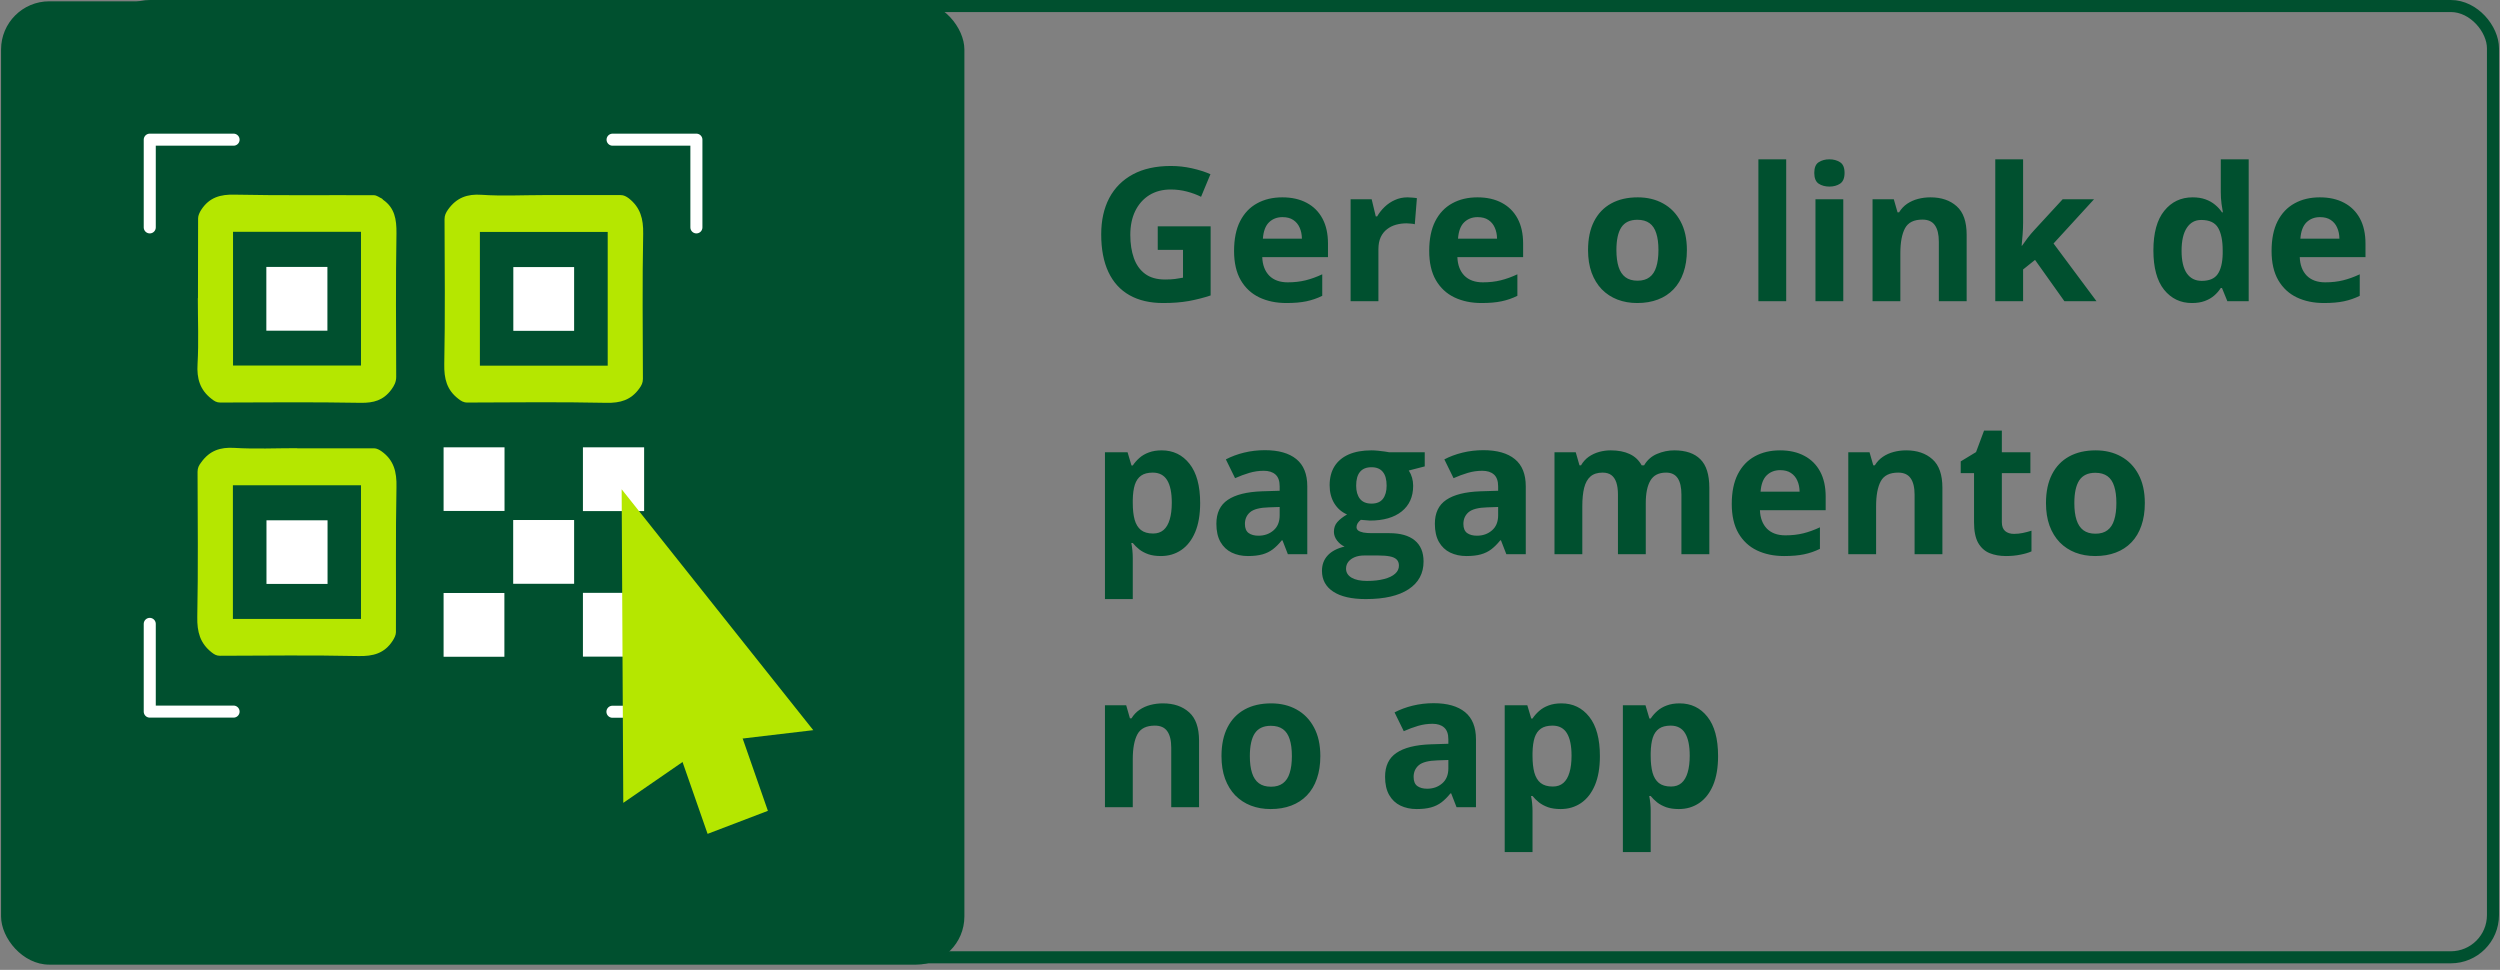 <svg width="415" height="161" viewBox="0 0 415 161" fill="none" xmlns="http://www.w3.org/2000/svg">
<rect x="0" y="0" width="415" height="161" fill="#808080" stroke="none"/>
<rect x="17.911" y="1" width="395.922" height="157.913" rx="7" stroke="#00502F" stroke-width="2"/>
<rect x="0.176" y="0.217" width="159.913" height="159.913" rx="8" fill="#00502F"/>
<path d="M38.684 60.682H59.925V38.476H38.684V60.682ZM32.862 49.485C32.862 45.063 32.862 40.641 32.885 36.242C32.885 35.771 33.132 35.254 33.402 34.83C34.75 32.76 36.593 32.243 38.999 32.313C46.686 32.478 54.396 32.36 62.083 32.407C62.533 32.407 62.982 32.784 63.409 32.972C63.477 32.995 63.522 33.113 63.589 33.16C65.522 34.501 65.837 36.406 65.814 38.735C65.68 46.662 65.747 54.613 65.77 62.541C65.77 63.411 65.455 63.999 64.96 64.681C63.634 66.469 62.016 66.892 59.903 66.869C52.126 66.728 44.348 66.798 36.549 66.822C35.964 66.822 35.582 66.587 35.11 66.21C33.199 64.728 32.638 62.846 32.795 60.4C32.997 56.777 32.84 53.131 32.84 49.485H32.862Z" fill="#B5E700"/>
<path d="M100.879 38.5H79.66V60.706H100.879V38.5ZM90.269 32.384C94.518 32.384 98.766 32.384 103.014 32.384C103.554 32.384 103.936 32.596 104.385 32.925C106.296 34.43 106.813 36.312 106.768 38.806C106.611 46.827 106.701 54.848 106.723 62.893C106.723 63.529 106.498 63.975 106.139 64.469C104.745 66.422 102.969 66.916 100.654 66.869C92.967 66.704 85.257 66.798 77.57 66.822C76.94 66.822 76.535 66.563 76.064 66.187C74.175 64.728 73.703 62.87 73.748 60.447C73.906 52.426 73.816 44.404 73.793 36.383C73.793 35.748 74.018 35.301 74.378 34.783C75.794 32.807 77.57 32.172 79.93 32.337C83.369 32.572 86.83 32.384 90.269 32.384Z" fill="#B5E700"/>
<path d="M59.925 80.559H38.661V102.742H59.925V80.559ZM49.36 74.42C53.608 74.42 57.857 74.42 62.105 74.42C62.532 74.42 63.004 74.678 63.364 74.937C65.364 76.372 65.881 78.325 65.814 80.865C65.656 88.886 65.769 96.908 65.724 104.953C65.724 105.423 65.454 105.941 65.184 106.364C63.813 108.481 61.925 108.952 59.52 108.905C51.855 108.74 44.19 108.834 36.503 108.858C35.941 108.858 35.581 108.646 35.132 108.293C33.221 106.788 32.704 104.906 32.749 102.412C32.906 94.391 32.816 86.37 32.794 78.325C32.794 77.666 33.019 77.243 33.401 76.749C34.794 74.796 36.57 74.208 38.885 74.349C42.347 74.561 45.831 74.396 49.315 74.396" fill="#B5E700"/>
<path d="M106.925 74.255H96.766V84.84H106.925V74.255Z" fill="white"/>
<path d="M106.925 98.413H96.766V108.999H106.925V98.413Z" fill="white"/>
<path d="M83.751 74.255H73.636V84.817H83.751V74.255Z" fill="white"/>
<path d="M95.304 86.322H85.189V96.908H95.304V86.322Z" fill="white"/>
<path d="M83.728 98.437H73.636V109.022H83.728V98.437Z" fill="white"/>
<path d="M54.35 44.31H44.213V54.895H54.35V44.31Z" fill="white"/>
<path d="M95.304 44.334H85.212V54.919H95.304V44.334Z" fill="white"/>
<path d="M54.373 86.37H44.235V96.931H54.373V86.37Z" fill="white"/>
<path d="M101.666 118.149H115.579V103.588M24.859 103.565V118.126H38.773M115.602 37.747V23.186H101.688M38.773 23.186H24.859V37.747" stroke="white" stroke-width="2" stroke-linecap="round" stroke-linejoin="round"/>
<path d="M103.464 133.275L118.074 123.207L135 121.207L103.194 81.218L103.464 133.275Z" fill="#B5E700"/>
<path d="M120.634 114.998L110.625 118.82L117.461 138.421L127.47 134.598L120.634 114.998Z" fill="#B5E700"/>
<path d="M192.186 37.573H200.965V49.046C199.805 49.43 198.599 49.738 197.348 49.97C196.096 50.192 194.679 50.303 193.094 50.303C190.894 50.303 189.028 49.869 187.494 49.001C185.96 48.133 184.794 46.852 183.997 45.156C183.2 43.461 182.801 41.377 182.801 38.905C182.801 36.584 183.245 34.576 184.133 32.88C185.031 31.185 186.338 29.873 188.054 28.945C189.779 28.016 191.883 27.552 194.366 27.552C195.536 27.552 196.692 27.678 197.832 27.931C198.972 28.183 200.007 28.511 200.935 28.915L199.376 32.669C198.7 32.325 197.928 32.038 197.06 31.806C196.192 31.574 195.284 31.457 194.335 31.457C192.973 31.457 191.787 31.77 190.778 32.396C189.779 33.022 189.002 33.9 188.447 35.03C187.902 36.15 187.63 37.472 187.63 38.996C187.63 40.439 187.827 41.72 188.22 42.84C188.614 43.95 189.234 44.823 190.082 45.459C190.93 46.085 192.035 46.398 193.397 46.398C194.063 46.398 194.623 46.367 195.077 46.307C195.541 46.236 195.975 46.165 196.379 46.095V41.478H192.186V37.573ZM212.863 32.759C214.427 32.759 215.774 33.062 216.904 33.667C218.035 34.263 218.907 35.131 219.523 36.271C220.139 37.411 220.446 38.804 220.446 40.449V42.689H209.533C209.583 43.991 209.972 45.015 210.698 45.762C211.435 46.498 212.454 46.867 213.756 46.867C214.836 46.867 215.825 46.756 216.723 46.534C217.621 46.312 218.544 45.979 219.493 45.535V49.107C218.655 49.521 217.777 49.823 216.859 50.015C215.951 50.207 214.846 50.303 213.544 50.303C211.849 50.303 210.345 49.99 209.033 49.364C207.731 48.739 206.707 47.785 205.96 46.503C205.224 45.222 204.855 43.607 204.855 41.66C204.855 39.682 205.188 38.037 205.854 36.725C206.531 35.403 207.469 34.414 208.67 33.758C209.871 33.092 211.268 32.759 212.863 32.759ZM212.893 36.044C211.995 36.044 211.248 36.331 210.653 36.907C210.068 37.482 209.729 38.385 209.639 39.616H216.117C216.107 38.93 215.981 38.319 215.739 37.785C215.507 37.25 215.153 36.826 214.679 36.513C214.215 36.2 213.62 36.044 212.893 36.044ZM233.646 32.759C233.878 32.759 234.145 32.774 234.448 32.805C234.761 32.825 235.013 32.855 235.205 32.895L234.856 37.225C234.705 37.174 234.488 37.139 234.206 37.119C233.933 37.088 233.696 37.073 233.494 37.073C232.899 37.073 232.319 37.149 231.753 37.3C231.198 37.452 230.699 37.699 230.255 38.042C229.811 38.375 229.458 38.819 229.195 39.374C228.943 39.919 228.817 40.59 228.817 41.387V50H224.2V33.077H227.697L228.378 35.923H228.605C228.938 35.348 229.352 34.823 229.846 34.349C230.351 33.864 230.921 33.481 231.557 33.198C232.202 32.906 232.899 32.759 233.646 32.759ZM245.255 32.759C246.819 32.759 248.167 33.062 249.297 33.667C250.427 34.263 251.3 35.131 251.916 36.271C252.531 37.411 252.839 38.804 252.839 40.449V42.689H241.925C241.976 43.991 242.364 45.015 243.091 45.762C243.827 46.498 244.847 46.867 246.148 46.867C247.228 46.867 248.217 46.756 249.115 46.534C250.013 46.312 250.937 45.979 251.885 45.535V49.107C251.048 49.521 250.17 49.823 249.251 50.015C248.343 50.207 247.238 50.303 245.937 50.303C244.241 50.303 242.738 49.99 241.426 49.364C240.124 48.739 239.1 47.785 238.353 46.503C237.616 45.222 237.248 43.607 237.248 41.66C237.248 39.682 237.581 38.037 238.247 36.725C238.923 35.403 239.862 34.414 241.062 33.758C242.263 33.092 243.661 32.759 245.255 32.759ZM245.286 36.044C244.388 36.044 243.641 36.331 243.045 36.907C242.46 37.482 242.122 38.385 242.031 39.616H248.51C248.5 38.93 248.374 38.319 248.131 37.785C247.899 37.25 247.546 36.826 247.072 36.513C246.608 36.2 246.012 36.044 245.286 36.044ZM280.024 41.508C280.024 42.921 279.833 44.172 279.449 45.262C279.076 46.352 278.526 47.275 277.799 48.032C277.083 48.779 276.215 49.344 275.196 49.727C274.187 50.111 273.046 50.303 271.775 50.303C270.584 50.303 269.489 50.111 268.49 49.727C267.501 49.344 266.639 48.779 265.902 48.032C265.175 47.275 264.61 46.352 264.207 45.262C263.813 44.172 263.616 42.921 263.616 41.508C263.616 39.631 263.949 38.042 264.615 36.74C265.281 35.438 266.23 34.45 267.461 33.773C268.692 33.097 270.16 32.759 271.866 32.759C273.45 32.759 274.853 33.097 276.074 33.773C277.305 34.45 278.269 35.438 278.965 36.74C279.671 38.042 280.024 39.631 280.024 41.508ZM268.324 41.508C268.324 42.618 268.445 43.552 268.687 44.309C268.929 45.065 269.308 45.636 269.822 46.019C270.337 46.403 271.008 46.594 271.835 46.594C272.653 46.594 273.314 46.403 273.818 46.019C274.333 45.636 274.706 45.065 274.938 44.309C275.181 43.552 275.302 42.618 275.302 41.508C275.302 40.388 275.181 39.46 274.938 38.723C274.706 37.976 274.333 37.416 273.818 37.043C273.304 36.67 272.633 36.483 271.805 36.483C270.584 36.483 269.696 36.902 269.141 37.739C268.596 38.577 268.324 39.833 268.324 41.508ZM296.508 50H291.892V26.447H296.508V50ZM305.984 33.077V50H301.367V33.077H305.984ZM303.683 26.447C304.369 26.447 304.96 26.609 305.454 26.932C305.949 27.244 306.196 27.835 306.196 28.703C306.196 29.56 305.949 30.156 305.454 30.489C304.96 30.812 304.369 30.973 303.683 30.973C302.987 30.973 302.391 30.812 301.897 30.489C301.413 30.156 301.17 29.56 301.17 28.703C301.17 27.835 301.413 27.244 301.897 26.932C302.391 26.609 302.987 26.447 303.683 26.447ZM320.455 32.759C322.261 32.759 323.714 33.254 324.814 34.243C325.914 35.221 326.464 36.796 326.464 38.965V50H321.847V40.116C321.847 38.905 321.625 37.992 321.181 37.376C320.747 36.76 320.061 36.453 319.123 36.453C317.71 36.453 316.746 36.932 316.231 37.891C315.717 38.849 315.459 40.232 315.459 42.038V50H310.843V33.077H314.37L314.99 35.242H315.248C315.611 34.656 316.06 34.182 316.595 33.819C317.14 33.456 317.74 33.188 318.396 33.017C319.062 32.845 319.748 32.759 320.455 32.759ZM335.833 26.447V36.982C335.833 37.618 335.808 38.254 335.758 38.89C335.707 39.525 335.652 40.161 335.591 40.797H335.652C335.965 40.353 336.283 39.914 336.605 39.48C336.938 39.046 337.292 38.627 337.665 38.224L342.403 33.077H347.61L340.889 40.419L348.019 50H342.69L337.816 43.143L335.833 44.732V50H331.217V26.447H335.833ZM363.852 50.303C361.965 50.303 360.426 49.566 359.235 48.093C358.054 46.609 357.464 44.435 357.464 41.569C357.464 38.673 358.064 36.483 359.265 34.999C360.466 33.506 362.035 32.759 363.973 32.759C364.78 32.759 365.491 32.87 366.107 33.092C366.722 33.314 367.252 33.612 367.696 33.985C368.15 34.359 368.534 34.778 368.847 35.242H368.998C368.938 34.919 368.862 34.444 368.771 33.819C368.69 33.183 368.65 32.532 368.65 31.866V26.447H373.282V50H369.74L368.847 47.805H368.65C368.357 48.269 367.989 48.693 367.545 49.077C367.111 49.45 366.591 49.748 365.986 49.97C365.38 50.192 364.669 50.303 363.852 50.303ZM365.471 46.624C366.733 46.624 367.621 46.251 368.135 45.504C368.66 44.748 368.938 43.612 368.968 42.099V41.599C368.968 39.954 368.715 38.698 368.211 37.83C367.706 36.952 366.768 36.513 365.396 36.513C364.376 36.513 363.579 36.952 363.004 37.83C362.429 38.708 362.141 39.974 362.141 41.629C362.141 43.284 362.429 44.531 363.004 45.368C363.589 46.206 364.412 46.624 365.471 46.624ZM385.088 32.759C386.653 32.759 388 33.062 389.13 33.667C390.26 34.263 391.133 35.131 391.749 36.271C392.364 37.411 392.672 38.804 392.672 40.449V42.689H381.758C381.809 43.991 382.197 45.015 382.924 45.762C383.66 46.498 384.68 46.867 385.981 46.867C387.061 46.867 388.05 46.756 388.948 46.534C389.846 46.312 390.77 45.979 391.718 45.535V49.107C390.881 49.521 390.003 49.823 389.084 50.015C388.176 50.207 387.071 50.303 385.77 50.303C384.074 50.303 382.571 49.99 381.259 49.364C379.957 48.739 378.933 47.785 378.186 46.503C377.449 45.222 377.081 43.607 377.081 41.66C377.081 39.682 377.414 38.037 378.08 36.725C378.756 35.403 379.695 34.414 380.896 33.758C382.096 33.092 383.494 32.759 385.088 32.759ZM385.119 36.044C384.221 36.044 383.474 36.331 382.878 36.907C382.293 37.482 381.955 38.385 381.864 39.616H388.343C388.333 38.93 388.207 38.319 387.964 37.785C387.732 37.25 387.379 36.826 386.905 36.513C386.441 36.2 385.845 36.044 385.119 36.044ZM192.837 74.759C194.744 74.759 196.283 75.501 197.454 76.984C198.634 78.468 199.225 80.642 199.225 83.508C199.225 85.426 198.947 87.04 198.392 88.352C197.837 89.654 197.07 90.638 196.091 91.304C195.112 91.97 193.987 92.303 192.716 92.303C191.898 92.303 191.197 92.202 190.612 92C190.027 91.788 189.527 91.521 189.113 91.198C188.7 90.865 188.341 90.512 188.039 90.138H187.796C187.877 90.542 187.938 90.956 187.978 91.379C188.018 91.803 188.039 92.217 188.039 92.621V99.447H183.422V75.077H187.176L187.827 77.272H188.039C188.341 76.818 188.71 76.399 189.144 76.016C189.577 75.632 190.097 75.329 190.703 75.107C191.318 74.875 192.03 74.759 192.837 74.759ZM191.354 78.453C190.546 78.453 189.905 78.619 189.431 78.952C188.957 79.285 188.609 79.785 188.387 80.451C188.175 81.117 188.059 81.959 188.039 82.978V83.478C188.039 84.568 188.139 85.491 188.341 86.248C188.553 87.005 188.901 87.58 189.386 87.974C189.88 88.367 190.556 88.564 191.414 88.564C192.12 88.564 192.701 88.367 193.155 87.974C193.609 87.58 193.947 87.005 194.169 86.248C194.401 85.481 194.517 84.548 194.517 83.448C194.517 81.793 194.26 80.546 193.745 79.709C193.23 78.871 192.433 78.453 191.354 78.453ZM209.972 74.729C212.242 74.729 213.983 75.224 215.194 76.212C216.405 77.201 217.01 78.705 217.01 80.723V92H213.786L212.893 89.699H212.772C212.288 90.305 211.793 90.799 211.289 91.183C210.784 91.566 210.204 91.849 209.548 92.03C208.892 92.212 208.095 92.303 207.156 92.303C206.157 92.303 205.259 92.111 204.462 91.728C203.675 91.344 203.054 90.759 202.6 89.972C202.146 89.174 201.919 88.165 201.919 86.944C201.919 85.148 202.55 83.826 203.811 82.978C205.072 82.121 206.965 81.647 209.487 81.556L212.424 81.465V80.723C212.424 79.835 212.192 79.184 211.728 78.77C211.263 78.357 210.618 78.15 209.79 78.15C208.973 78.15 208.17 78.266 207.383 78.498C206.596 78.73 205.809 79.023 205.022 79.376L203.493 76.258C204.391 75.784 205.395 75.41 206.505 75.138C207.625 74.865 208.781 74.729 209.972 74.729ZM212.424 84.159L210.638 84.22C209.144 84.26 208.105 84.528 207.52 85.022C206.944 85.516 206.657 86.167 206.657 86.975C206.657 87.681 206.864 88.186 207.277 88.488C207.691 88.781 208.231 88.927 208.897 88.927C209.886 88.927 210.718 88.635 211.395 88.049C212.081 87.464 212.424 86.632 212.424 85.552V84.159ZM226.728 99.447C224.367 99.447 222.56 99.034 221.309 98.206C220.068 97.389 219.447 96.238 219.447 94.755C219.447 93.736 219.765 92.883 220.401 92.197C221.037 91.511 221.97 91.021 223.201 90.728C222.727 90.527 222.313 90.199 221.96 89.745C221.607 89.28 221.43 88.791 221.43 88.276C221.43 87.63 221.617 87.096 221.99 86.672C222.364 86.238 222.903 85.814 223.61 85.4C222.722 85.017 222.015 84.401 221.491 83.554C220.976 82.706 220.719 81.707 220.719 80.557C220.719 79.326 220.986 78.281 221.521 77.423C222.066 76.555 222.853 75.894 223.882 75.44C224.922 74.986 226.183 74.759 227.667 74.759C227.979 74.759 228.343 74.779 228.756 74.82C229.17 74.86 229.549 74.906 229.892 74.956C230.245 75.007 230.482 75.047 230.603 75.077H236.506V77.423L233.857 78.105C234.1 78.478 234.281 78.876 234.402 79.3C234.523 79.724 234.584 80.173 234.584 80.647C234.584 82.464 233.948 83.882 232.677 84.901C231.415 85.91 229.66 86.415 227.409 86.415C226.874 86.384 226.37 86.344 225.896 86.293C225.663 86.475 225.487 86.667 225.366 86.869C225.245 87.07 225.184 87.282 225.184 87.504C225.184 87.726 225.275 87.913 225.457 88.064C225.648 88.206 225.931 88.317 226.304 88.397C226.688 88.468 227.162 88.503 227.727 88.503H230.603C232.46 88.503 233.873 88.902 234.841 89.699C235.82 90.496 236.31 91.667 236.31 93.211C236.31 95.189 235.482 96.723 233.827 97.812C232.182 98.902 229.816 99.447 226.728 99.447ZM226.925 96.435C228.025 96.435 228.968 96.329 229.755 96.117C230.553 95.915 231.163 95.623 231.587 95.239C232.011 94.866 232.223 94.417 232.223 93.892C232.223 93.468 232.097 93.13 231.844 92.878C231.602 92.636 231.229 92.464 230.724 92.363C230.23 92.262 229.594 92.212 228.817 92.212H226.425C225.86 92.212 225.351 92.303 224.896 92.484C224.452 92.666 224.099 92.918 223.837 93.241C223.575 93.574 223.443 93.958 223.443 94.392C223.443 95.027 223.746 95.527 224.352 95.89C224.967 96.253 225.825 96.435 226.925 96.435ZM227.667 83.599C228.534 83.599 229.17 83.332 229.574 82.797C229.977 82.262 230.179 81.535 230.179 80.617C230.179 79.598 229.967 78.836 229.543 78.332C229.13 77.817 228.504 77.56 227.667 77.56C226.819 77.56 226.183 77.817 225.759 78.332C225.335 78.836 225.124 79.598 225.124 80.617C225.124 81.535 225.33 82.262 225.744 82.797C226.168 83.332 226.809 83.599 227.667 83.599ZM246.239 74.729C248.51 74.729 250.25 75.224 251.461 76.212C252.672 77.201 253.278 78.705 253.278 80.723V92H250.054L249.161 89.699H249.04C248.555 90.305 248.061 90.799 247.556 91.183C247.052 91.566 246.471 91.849 245.815 92.03C245.16 92.212 244.362 92.303 243.424 92.303C242.425 92.303 241.527 92.111 240.729 91.728C239.942 91.344 239.322 90.759 238.868 89.972C238.414 89.174 238.187 88.165 238.187 86.944C238.187 85.148 238.817 83.826 240.079 82.978C241.34 82.121 243.232 81.647 245.755 81.556L248.691 81.465V80.723C248.691 79.835 248.459 79.184 247.995 78.77C247.531 78.357 246.885 78.15 246.058 78.15C245.24 78.15 244.438 78.266 243.651 78.498C242.864 78.73 242.077 79.023 241.29 79.376L239.761 76.258C240.659 75.784 241.663 75.41 242.773 75.138C243.893 74.865 245.049 74.729 246.239 74.729ZM248.691 84.159L246.905 84.22C245.412 84.26 244.372 84.528 243.787 85.022C243.212 85.516 242.924 86.167 242.924 86.975C242.924 87.681 243.131 88.186 243.545 88.488C243.959 88.781 244.499 88.927 245.165 88.927C246.153 88.927 246.986 88.635 247.662 88.049C248.348 87.464 248.691 86.632 248.691 85.552V84.159ZM277.92 74.759C279.838 74.759 281.286 75.254 282.265 76.243C283.254 77.222 283.748 78.796 283.748 80.965V92H279.116V82.116C279.116 80.905 278.909 79.992 278.496 79.376C278.082 78.76 277.441 78.453 276.573 78.453C275.352 78.453 274.484 78.892 273.97 79.769C273.455 80.637 273.198 81.884 273.198 83.508V92H268.581V82.116C268.581 81.308 268.49 80.632 268.309 80.087C268.127 79.543 267.849 79.134 267.476 78.861C267.103 78.589 266.623 78.453 266.038 78.453C265.18 78.453 264.504 78.67 264.01 79.103C263.525 79.527 263.177 80.158 262.965 80.996C262.764 81.823 262.663 82.837 262.663 84.038V92H258.046V75.077H261.573L262.193 77.242H262.451C262.794 76.656 263.223 76.182 263.737 75.819C264.262 75.456 264.837 75.188 265.463 75.017C266.089 74.845 266.724 74.759 267.37 74.759C268.611 74.759 269.661 74.961 270.519 75.365C271.386 75.768 272.052 76.394 272.517 77.242H272.925C273.43 76.374 274.141 75.743 275.06 75.35C275.988 74.956 276.942 74.759 277.92 74.759ZM295.479 74.759C297.043 74.759 298.39 75.062 299.521 75.668C300.651 76.263 301.524 77.131 302.139 78.271C302.755 79.411 303.062 80.804 303.062 82.449V84.689H292.149C292.199 85.991 292.588 87.015 293.314 87.762C294.051 88.498 295.07 88.867 296.372 88.867C297.452 88.867 298.441 88.756 299.339 88.534C300.237 88.312 301.16 87.979 302.109 87.535V91.107C301.271 91.521 300.393 91.823 299.475 92.015C298.567 92.207 297.462 92.303 296.16 92.303C294.465 92.303 292.961 91.99 291.649 91.364C290.348 90.739 289.323 89.785 288.577 88.503C287.84 87.222 287.472 85.607 287.472 83.66C287.472 81.682 287.805 80.037 288.471 78.725C289.147 77.403 290.085 76.414 291.286 75.758C292.487 75.092 293.885 74.759 295.479 74.759ZM295.509 78.044C294.611 78.044 293.864 78.332 293.269 78.907C292.684 79.482 292.346 80.385 292.255 81.616H298.733C298.723 80.93 298.597 80.32 298.355 79.785C298.123 79.25 297.77 78.826 297.295 78.513C296.831 78.2 296.236 78.044 295.509 78.044ZM316.428 74.759C318.235 74.759 319.688 75.254 320.788 76.243C321.888 77.222 322.438 78.796 322.438 80.965V92H317.821V82.116C317.821 80.905 317.599 79.992 317.155 79.376C316.721 78.76 316.035 78.453 315.096 78.453C313.683 78.453 312.72 78.932 312.205 79.891C311.69 80.849 311.433 82.232 311.433 84.038V92H306.816V75.077H310.343L310.964 77.242H311.221C311.584 76.656 312.034 76.182 312.568 75.819C313.113 75.456 313.714 75.188 314.37 75.017C315.036 74.845 315.722 74.759 316.428 74.759ZM334.32 88.624C334.824 88.624 335.314 88.574 335.788 88.473C336.272 88.372 336.752 88.246 337.226 88.095V91.531C336.732 91.753 336.116 91.934 335.379 92.076C334.653 92.227 333.856 92.303 332.988 92.303C331.979 92.303 331.07 92.141 330.263 91.818C329.466 91.485 328.835 90.915 328.371 90.108C327.917 89.29 327.69 88.155 327.69 86.702V78.543H325.48V76.591L328.023 75.047L329.355 71.475H332.307V75.077H337.044V78.543H332.307V86.702C332.307 87.348 332.488 87.832 332.852 88.155C333.225 88.468 333.714 88.624 334.32 88.624ZM356.041 83.508C356.041 84.921 355.849 86.172 355.466 87.262C355.092 88.352 354.542 89.275 353.816 90.032C353.099 90.779 352.232 91.344 351.212 91.728C350.203 92.111 349.063 92.303 347.792 92.303C346.601 92.303 345.506 92.111 344.507 91.728C343.518 91.344 342.655 90.779 341.918 90.032C341.192 89.275 340.627 88.352 340.223 87.262C339.83 86.172 339.633 84.921 339.633 83.508C339.633 81.631 339.966 80.042 340.632 78.74C341.298 77.439 342.246 76.45 343.478 75.773C344.709 75.097 346.177 74.759 347.882 74.759C349.467 74.759 350.869 75.097 352.09 75.773C353.321 76.45 354.285 77.439 354.981 78.74C355.688 80.042 356.041 81.631 356.041 83.508ZM344.34 83.508C344.34 84.618 344.461 85.552 344.704 86.309C344.946 87.065 345.324 87.636 345.839 88.019C346.354 88.403 347.025 88.594 347.852 88.594C348.669 88.594 349.33 88.403 349.835 88.019C350.35 87.636 350.723 87.065 350.955 86.309C351.197 85.552 351.318 84.618 351.318 83.508C351.318 82.388 351.197 81.46 350.955 80.723C350.723 79.976 350.35 79.416 349.835 79.043C349.32 78.67 348.649 78.483 347.822 78.483C346.601 78.483 345.713 78.902 345.158 79.739C344.613 80.577 344.34 81.833 344.34 83.508ZM193.034 116.759C194.84 116.759 196.293 117.254 197.393 118.243C198.493 119.222 199.043 120.796 199.043 122.965V134H194.426V124.116C194.426 122.905 194.204 121.992 193.76 121.376C193.326 120.76 192.64 120.453 191.702 120.453C190.289 120.453 189.325 120.932 188.811 121.891C188.296 122.849 188.039 124.232 188.039 126.038V134H183.422V117.077H186.949L187.569 119.242H187.827C188.19 118.656 188.639 118.182 189.174 117.819C189.719 117.456 190.319 117.188 190.975 117.017C191.641 116.845 192.327 116.759 193.034 116.759ZM219.175 125.508C219.175 126.921 218.983 128.172 218.6 129.262C218.226 130.352 217.676 131.275 216.95 132.032C216.233 132.779 215.365 133.344 214.346 133.728C213.337 134.111 212.197 134.303 210.925 134.303C209.735 134.303 208.64 134.111 207.641 133.728C206.652 133.344 205.789 132.779 205.052 132.032C204.326 131.275 203.761 130.352 203.357 129.262C202.963 128.172 202.767 126.921 202.767 125.508C202.767 123.631 203.1 122.042 203.766 120.74C204.432 119.438 205.38 118.45 206.611 117.773C207.842 117.097 209.311 116.759 211.016 116.759C212.6 116.759 214.003 117.097 215.224 117.773C216.455 118.45 217.419 119.438 218.115 120.74C218.822 122.042 219.175 123.631 219.175 125.508ZM207.474 125.508C207.474 126.618 207.595 127.552 207.837 128.309C208.08 129.065 208.458 129.636 208.973 130.019C209.487 130.403 210.158 130.594 210.986 130.594C211.803 130.594 212.464 130.403 212.969 130.019C213.483 129.636 213.857 129.065 214.089 128.309C214.331 127.552 214.452 126.618 214.452 125.508C214.452 124.388 214.331 123.46 214.089 122.723C213.857 121.976 213.483 121.416 212.969 121.043C212.454 120.67 211.783 120.483 210.956 120.483C209.735 120.483 208.847 120.902 208.292 121.739C207.747 122.577 207.474 123.833 207.474 125.508ZM237.975 116.729C240.245 116.729 241.986 117.223 243.197 118.212C244.408 119.201 245.013 120.705 245.013 122.723V134H241.789L240.896 131.699H240.775C240.291 132.305 239.796 132.799 239.292 133.183C238.787 133.566 238.207 133.849 237.551 134.03C236.895 134.212 236.098 134.303 235.159 134.303C234.16 134.303 233.262 134.111 232.465 133.728C231.678 133.344 231.057 132.759 230.603 131.972C230.149 131.174 229.922 130.165 229.922 128.944C229.922 127.148 230.553 125.826 231.814 124.979C233.075 124.121 234.967 123.646 237.49 123.556L240.427 123.465V122.723C240.427 121.835 240.195 121.184 239.73 120.771C239.266 120.357 238.62 120.15 237.793 120.15C236.976 120.15 236.173 120.266 235.386 120.498C234.599 120.73 233.812 121.023 233.025 121.376L231.496 118.258C232.394 117.784 233.398 117.41 234.508 117.138C235.628 116.865 236.784 116.729 237.975 116.729ZM240.427 126.159L238.641 126.22C237.147 126.26 236.108 126.528 235.522 127.022C234.947 127.516 234.66 128.167 234.66 128.975C234.66 129.681 234.867 130.186 235.28 130.488C235.694 130.781 236.234 130.927 236.9 130.927C237.889 130.927 238.721 130.635 239.397 130.049C240.084 129.464 240.427 128.632 240.427 127.552V126.159ZM259.196 116.759C261.104 116.759 262.642 117.501 263.813 118.984C264.994 120.468 265.584 122.642 265.584 125.508C265.584 127.426 265.306 129.04 264.751 130.352C264.196 131.654 263.43 132.638 262.451 133.304C261.472 133.97 260.347 134.303 259.075 134.303C258.258 134.303 257.556 134.202 256.971 134C256.386 133.788 255.886 133.521 255.473 133.198C255.059 132.865 254.701 132.512 254.398 132.138H254.156C254.236 132.542 254.297 132.956 254.337 133.379C254.378 133.803 254.398 134.217 254.398 134.621V141.447H249.781V117.077H253.535L254.186 119.272H254.398C254.701 118.818 255.069 118.399 255.503 118.016C255.937 117.632 256.457 117.329 257.062 117.107C257.678 116.875 258.389 116.759 259.196 116.759ZM257.713 120.453C256.906 120.453 256.265 120.619 255.791 120.952C255.316 121.285 254.968 121.785 254.746 122.451C254.534 123.117 254.418 123.959 254.398 124.979V125.478C254.398 126.568 254.499 127.491 254.701 128.248C254.913 129.005 255.261 129.58 255.745 129.974C256.24 130.367 256.916 130.564 257.773 130.564C258.48 130.564 259.06 130.367 259.514 129.974C259.968 129.58 260.306 129.005 260.528 128.248C260.76 127.481 260.876 126.548 260.876 125.448C260.876 123.793 260.619 122.547 260.104 121.709C259.59 120.871 258.793 120.453 257.713 120.453ZM278.813 116.759C280.721 116.759 282.26 117.501 283.43 118.984C284.611 120.468 285.201 122.642 285.201 125.508C285.201 127.426 284.924 129.04 284.369 130.352C283.814 131.654 283.047 132.638 282.068 133.304C281.089 133.97 279.964 134.303 278.692 134.303C277.875 134.303 277.174 134.202 276.588 134C276.003 133.788 275.504 133.521 275.09 133.198C274.676 132.865 274.318 132.512 274.015 132.138H273.773C273.854 132.542 273.914 132.956 273.955 133.379C273.995 133.803 274.015 134.217 274.015 134.621V141.447H269.398V117.077H273.152L273.803 119.272H274.015C274.318 118.818 274.686 118.399 275.12 118.016C275.554 117.632 276.074 117.329 276.679 117.107C277.295 116.875 278.006 116.759 278.813 116.759ZM277.33 120.453C276.523 120.453 275.882 120.619 275.408 120.952C274.933 121.285 274.585 121.785 274.363 122.451C274.151 123.117 274.035 123.959 274.015 124.979V125.478C274.015 126.568 274.116 127.491 274.318 128.248C274.53 129.005 274.878 129.58 275.362 129.974C275.857 130.367 276.533 130.564 277.391 130.564C278.097 130.564 278.677 130.367 279.131 129.974C279.585 129.58 279.924 129.005 280.146 128.248C280.378 127.481 280.494 126.548 280.494 125.448C280.494 123.793 280.236 122.547 279.722 121.709C279.207 120.871 278.41 120.453 277.33 120.453Z" fill="#00502F"/>
</svg>

